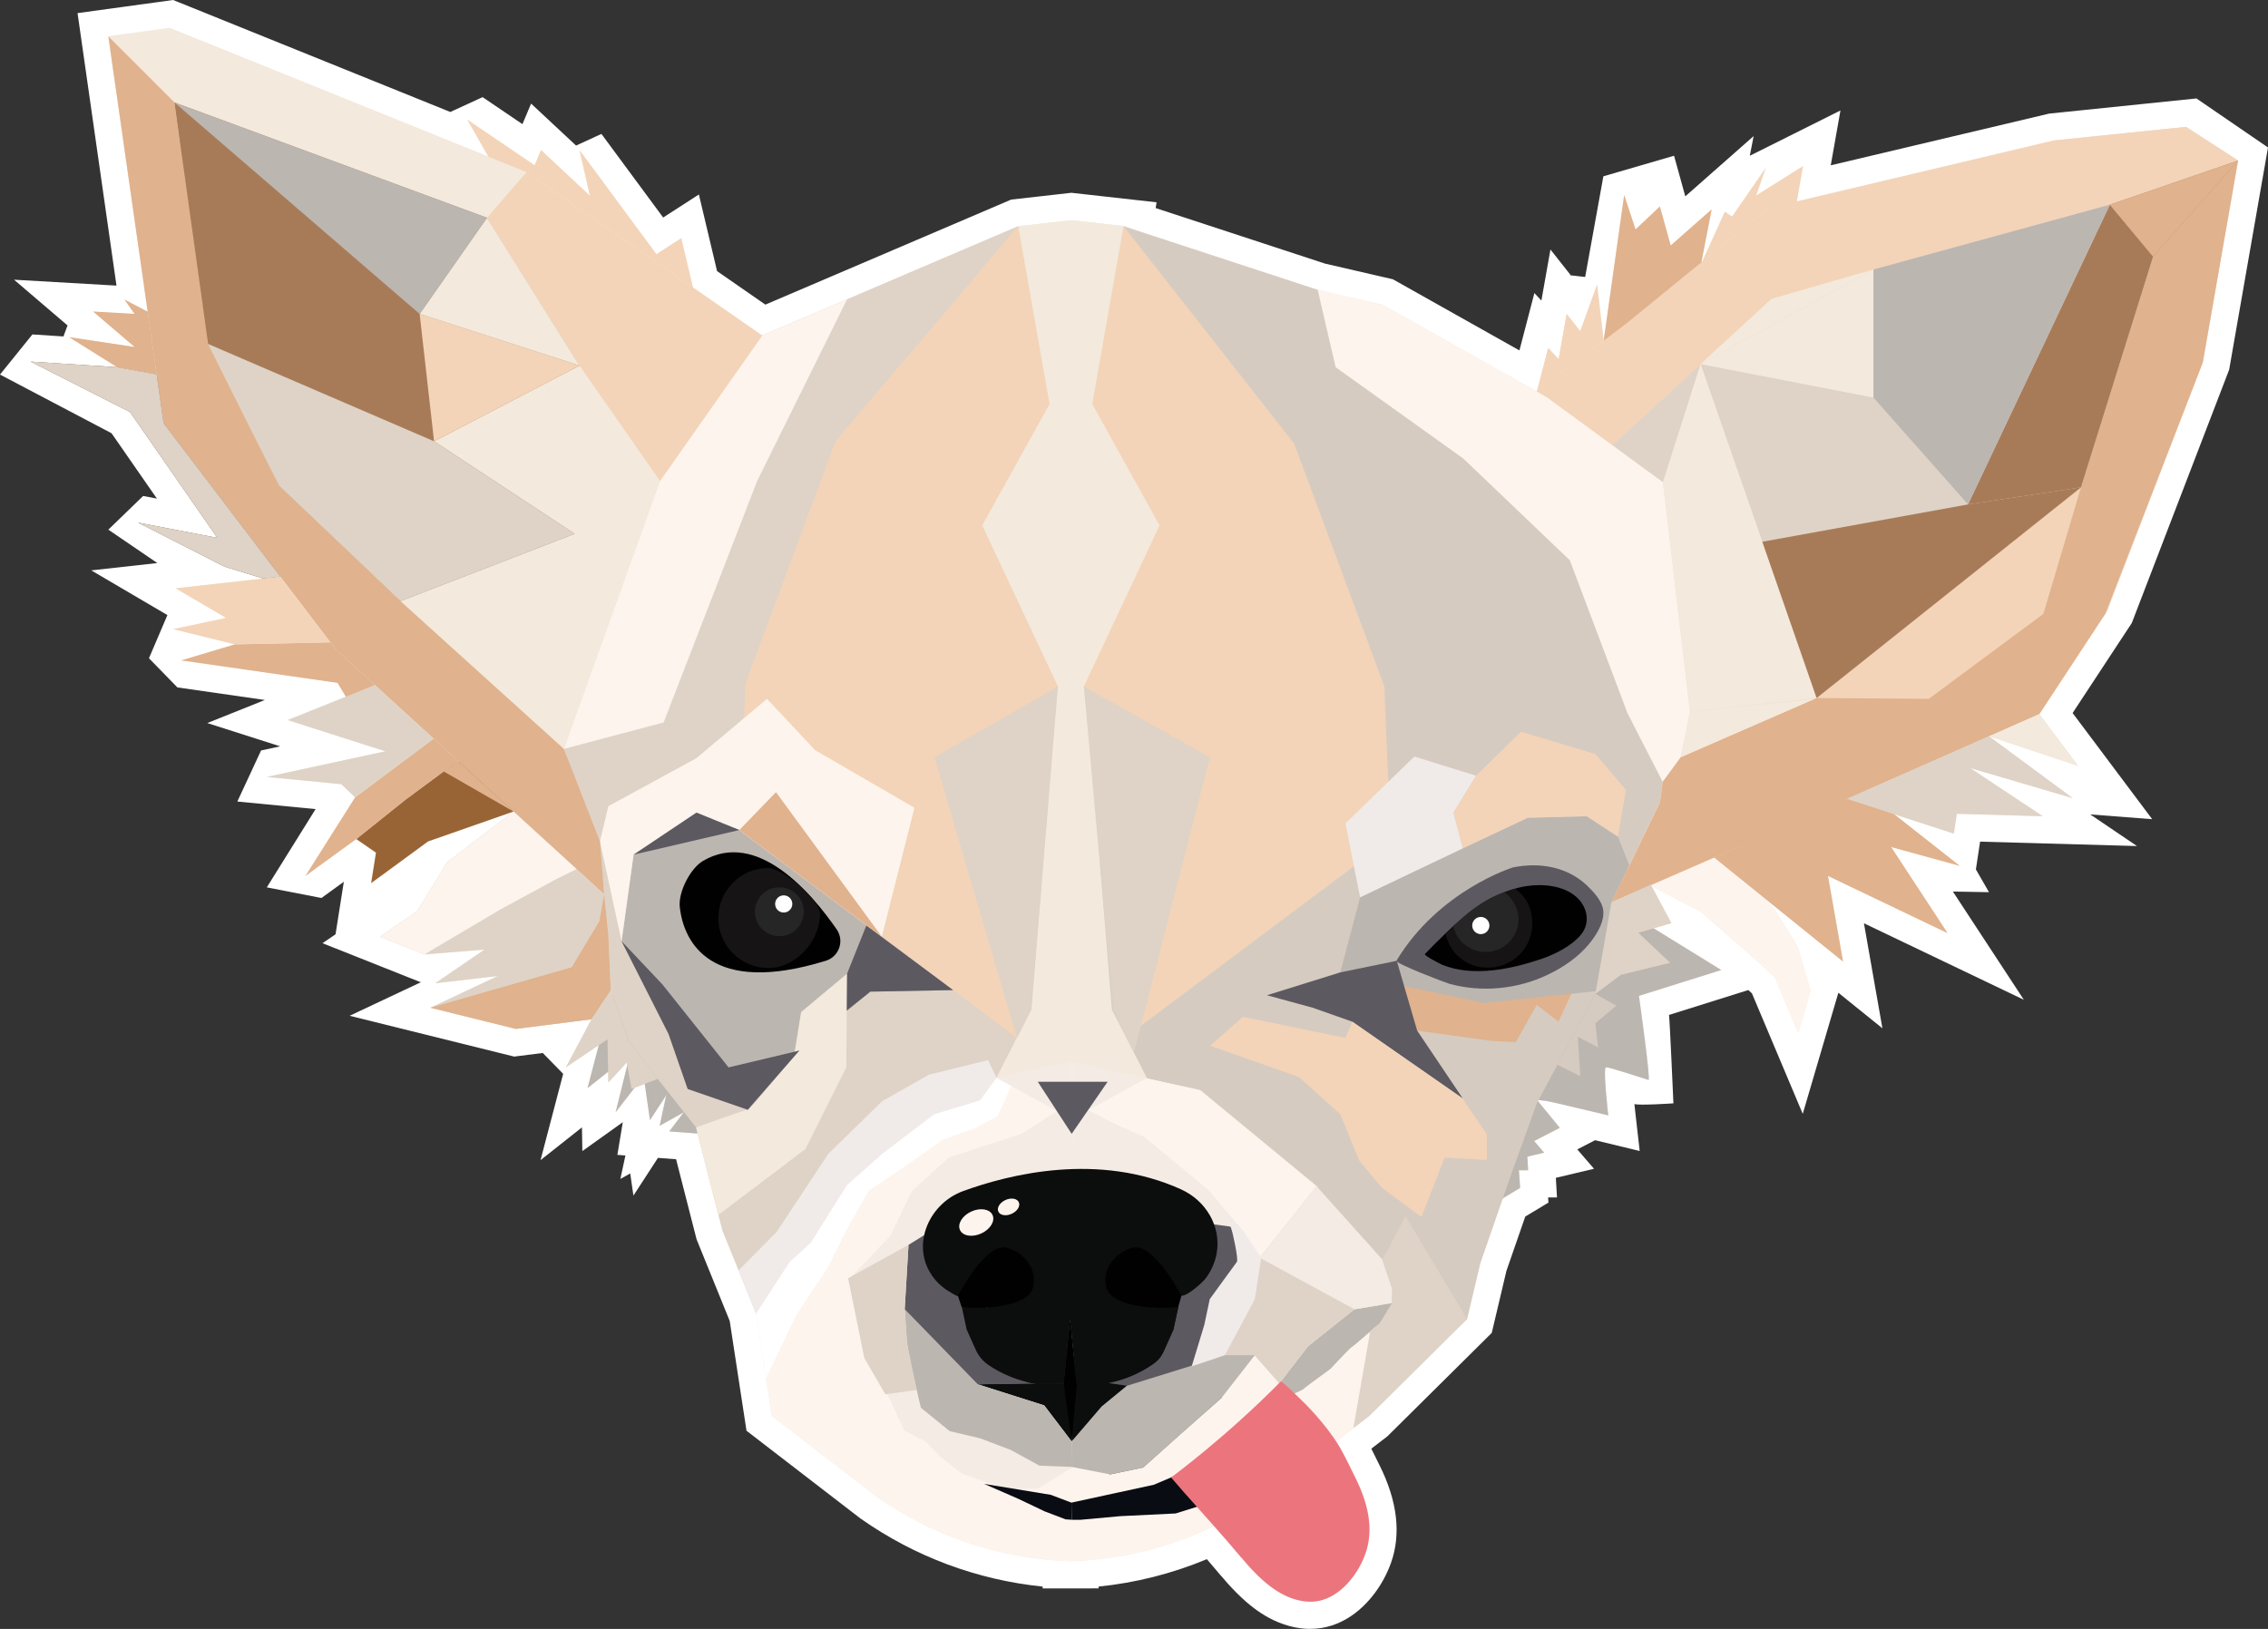 <svg xmlns="http://www.w3.org/2000/svg" id="a" viewBox="0 0 833.55 598.79"><rect x="0" y="0" width="833.55" height="598.79" fill="#333333" stroke="none"/><defs><style>.c{fill:#262626;}.d{fill:#bcb6b1;}.e{fill:#e0b28d;}.f{fill:#fff;}.g{fill:#090c12;}.h{fill:#705c53;}.i{fill:#f0ebe9;}.j{fill:#0c0d0d;}.k{fill:#d6cbc0;}.l{fill:#5c5960;}.m{fill:#fdf4ed;}.n,.o{fill:#f3d4b8;}.o{isolation:isolate;opacity:.5;}.p{fill:#161415;}.q{fill:#f3ebe4;}.r{fill:#ded3c6;}.s{fill:#ec747d;}.t{fill:#996435;}.u{fill:#f3e9dc;}.v{fill:#a87b58;}.w{fill:#010101;}</style></defs><polygon class="u" points="383.69 563.9 403.76 563.9 403.77 575.23 383.77 575.3 383.69 563.9"></polygon><polygon class="u" points="393.77 575.23 393.77 573.9 393.76 573.9 393.77 575.23"></polygon><path class="f" d="M481.56,598.79c-5,0-10.27-1.42-15.22-4.09-1.81-.98-3.57-2.12-5.27-3.39-2.24-1.67-4.47-3.64-6.82-6.01-1.12-1.13-2.17-2.28-3.07-3.26-.48-.53-.93-1.06-1.38-1.6-.33-.4-.67-.81-.87-1.01l-.3-.3-.27-.32c-.65-.76-1.29-1.53-1.94-2.29-.91-1.08-1.81-2.15-2.73-3.21-.05-.05-.09-.11-.14-.16-12.76,5.31-26.1,8.69-39.81,10.08v.66l-10.54,.02h-10v-.68c-24.05-2.44-47.02-11-66.89-24.99l-.17-.12-41.78-32.18-6.17-40.36-12.18-30.01-7.53-29.43-6.64-.5-.05,.03-8.99,13.83-1.18-8.14-3.62,2.02,1.86-8.63-2.96-.22,1.99-12.01-14.86,10.62-.15-8.72-15.22,12.05,8.32-31.73-7.5-7.67-10.5,1.33-60.48-15,26.38-12.42-.41,.03-35.94-14.29,4.79-3.28,3.05-19.31-8.23,5.97-20.08-3.91,17.93-28.77-28.76-2.78,8.72-18.77,7.01-1.52-26.78-8.56,21.17-8.48-32.15-4.62-10.45-10.72,6.78-15.87-27.98-16.43,24.27-2.7-18-12.27,12.79-12.39,5.06,.97-16.67-24.02L0,137.69l11.91-14.75,11.41,.74,1.5-4.05L5.16,102.82l37.65,2.17L28.5,4.82,63.63,0l101.87,41.16,11.87-5.45,14.64,9.93,3.18-7.56,16.53,15.43,9.32-4.28,22.69,30.73,13.13-8.47,6.68,28.17,17.75,12.32,26.12-11.16,64.22-27.45,22.13-2.5,31.31,3.5-.34,2.12,62.24,20.41,24.95,5.76,46.51,26.16,5.5-21.09,2.57,2.77,3.33-18.78,7.67,9.72,.07-.2,5.02,.58,6.69-37.01,25.98-7.56,4.13,14.93,10.24-9.03,.06-.13,.05,.03,14.77-13.02-1.41,7.23,33.32-16.65-3.57,20.16,80.29-19.01,54.11-5.57,26.3,18.02-14.27,81.68-35.78,93.12-21.76,33.1,29.25,39.03-22.78-1.76,17.19,11.63-57.66-1.62-1.55,10.2,4.82,8.38-13.28-.24,26.09,39.79-58.77-28.12,6.79,38.61-16.19-13.07-13.09,44.52-18.67-44.29-1.33-1.23-29.15,9.15c.29,2.14,1.62,32.5,1.62,32.5,0,0-12.52,.85-14.34,.26,.11,1.05,.22,2.08,.33,3.05l1.61,14.21s-15.55-3.77-16.39-3.97l-6.54,3.38,6.14,7.12-14.02,3.33,.42,7.22h-3.27l.13,1.88-8.52,5.14-6.92,19.94-5.4,22.83-38.35,38.01-5.91,4.54c.58,1.14,1.13,2.27,1.68,3.39,.43,.87,.85,1.74,1.29,2.61,6.62,13.23,8.05,25.34,4.26,35.99-1.93,5.4-4.98,10.42-8.83,14.53-3.81,4.06-8.11,6.9-12.81,8.45-2.56,.84-5.27,1.27-8.04,1.27Z"></path><path class="u" d="M803.42,46.65h0l-48.59,4.99-94.46,22.36,2.29-12.93-17.23,10.82,3.53-10.16-12.36,17.89-2.66-1.77-8.36,18.36-.28,.23,3.79-19.47-15.06,13.28-3.97-14.35-8.95,8.43-4.17-12.64-7.54,53.57-2.42-20.61-6.19,17.08-5-6.33-2.95,16.64-3.83-4.13-4.17,15.99-56.56-31.81-23.99-5.54-70.77-23.21,.03-.19-19.78-2.21-19.56,2.21-62.87,26.87-31.21,13.33-24.86-17.25,.56,.39-1.14-.79h0l-4.3-18.13-9.13,5.89-28.27-38.28,3.83,16.78-17.97-16.78-2.35,5.59-24.74-16.78,7.75,13.61,13.99,5.66L62.35,10.27l-22.53,3.09,14.46,101.22-8.57-4.48,3.76,5.3-15.24-.88,15.24,13.03-24.08-3.61,17.67,11.04,14.51,2.64h0l-14.51-2.64-31.8-2.06,36.52,18.55,32.09,46.24-29.15-5.6,31.8,16.2,14.16,4.34,6.37-.67-38.49,4.28,18.55,10.89-19.43,4.13,22.67,5.59-19.73,5.89,57.43,8.25,3.07,5.11-21.41,8.58,35.93,11.48-43.58,9.43,27.38,2.65,5.08,4.86-18.25,28.86,18.67-13.55,7.24,5.01-1.77,11.19,20.91-15.32,31.39-10.99-24.32,18.61-11.04,18-13.7,9.4,16.35,6.5,22.08-1.76-18.11,12.37,22.97-2.65-24.74,11.65,31.37,7.78,27.82-3.53-9.42,17.67,12.09-8.14-4.14,15.79,7.59-6.01,.07,3.95,6.77-7.36,.19,1.03-4.31,17.3,6.99-9.03,3.73-1.43,1.94,13.34,5.95-9.15-2.41,11.21,8.83-4.93-5.3,6.99,10.44,.79,9.14,35.73,12.37,30.47,5.74,37.56,38.43,29.6c20.48,14.42,44.66,22.67,69.68,23.76l1.45,.06v.02h.54v-.02l1.45-.06c17.77-.78,35.11-5.18,51.01-12.82,1.69,1.91,3.38,3.82,5.04,5.74,1.6,1.84,3.15,3.72,4.73,5.57,.93,.92,1.7,1.99,2.61,2.99s1.83,2,2.78,2.96c1.79,1.81,3.67,3.52,5.71,5.04,1.28,.96,2.62,1.83,4.02,2.59,4.66,2.52,10.21,3.82,15.37,2.12,3.34-1.1,6.25-3.24,8.64-5.79,2.97-3.17,5.25-6.96,6.71-11.05,3.39-9.52,.58-19.44-3.78-28.16-2.22-4.44-4.27-8.95-6.97-13.13l6.33-4.87,5.93-4.56,35.87-35.55,4.86-20.54,8.27-23.84,6.38-3.85-.45-6.47h3.39l-.29-5.01,6.18-1.47-3.68-4.27,9.42-4.86-8.02-9.8,.22-.42c.67,.08,1.76,.22,2.86,.36,1.77,.22,22.75,5.3,22.75,5.3,0,0-1.98-17.45-.88-17.67,1.1-.22,14.79,4.42,15.68,4.64,.89,.22-3.53-30.92-3.53-30.92l30.26-9.5-24.85-15.33,6.52-1.9-7.42-13.92,1.68,1.11,16.56,8.61,19.22,16.79,7.95,7.36,8.61,20.43,4.56-15.5-4.71-16.19-8.39-13.66-4.28-4.56,29.31,23.66-5.54-31.49,43.97,21.04-20.76-31.66,25.23,6.92-24.13-18.98,21.94,7.13,1.11-7.29,31.58,.89-26.72-17.73,37.76,11.1-30.79-22.75,32.8,10.91-14.3-19.08,25.03-38.07,35.04-91.21,12.96-74.2-19.14-12.37ZM121.43,236.13l-12.69-16.68,14.57,19.15-1.88-2.47ZM217.62,106.54l-8.03,6.1,8.14-6.19,10.3-8.41,2.54-2.07-12.95,10.57Zm374.56,225.38v-.08l.08-.14h0l-.08,.22Zm.09-.22h-.01v0Z"></path><g id="b"><path class="d" d="M592.27,331.69l40.34,24.89-30.26,9.5s4.42,31.14,3.53,30.92-14.58-4.86-15.68-4.64,.88,17.67,.88,17.67c0,0-20.98-5.08-22.75-5.3s-3.51-.44-3.51-.44l27.44-72.59h0Z"></path><polygon class="d" points="564.83 404.28 573.27 414.59 563.85 419.45 567.53 423.72 561.35 425.19 561.64 430.2 558.25 430.2 558.7 436.67 549.42 442.27 564.83 404.28"></polygon><polyline class="d" points="236.54 395.6 238.89 411.79 246.55 400.01 237.42 374.1 225.64 362.91 215.92 400.01 231.53 387.64 226.23 408.92"></polyline><polygon class="d" points="245.66 398.83 242.43 413.85 251.26 408.92 245.96 415.91 257.74 416.8 265.1 421.21 264.51 405.61 245.66 398.83"></polygon><polyline class="o" points="564.83 143.9 597.57 119.08 649.69 76.53 754.82 51.64 803.41 46.64 822.55 59.01 809.59 133.21 774.55 224.42 749.52 262.49 592.27 331.69"></polyline><polygon class="r" points="374.2 83.15 280.12 123.35 242.57 176.8 207.24 275.3 220.49 313.29 223.58 343.77 224.46 364.09 231.09 382.64 240.81 395.45 255.82 414.44 265.54 452.43 277.91 482.91 303.09 436.09 345.93 400.75 366.24 396.26 379.06 371.15 388.78 252.33 360.95 193.14 385.69 148.53 374.2 83.15"></polygon><polygon class="k" points="412.93 83.15 507.01 123.35 544.56 176.8 579.9 275.3 566.65 313.29 563.55 343.77 562.67 364.09 556.05 382.64 546.33 395.45 531.31 414.44 521.59 452.43 509.22 482.91 484.05 436.09 441.2 400.75 420.9 396.26 408.07 371.15 398.35 252.33 426.18 193.14 401.44 148.53 412.93 83.15"></polygon><polyline class="d" points="271.28 303.72 232.86 314.17 228.44 345.98 245.66 379.99 267.75 392.36 293.81 386.17 319.87 364.53 350.3 363.96"></polyline><polygon class="u" points="393.76 573.9 393.77 575.23 393.77 573.9 393.76 573.9"></polygon><g><path class="m" d="M483.88,436.09l-42.85-35.34-47.16-10.43v-.17l-.39,.09-.39-.09v.17l-47.16,10.43-42.85,35.34-25.18,46.82,5.74,37.55,38.43,29.6h0c20.48,14.42,44.66,22.67,69.68,23.76l1.45,.06v.02h.54v-.02l1.45-.06c25.02-1.1,49.21-9.34,69.68-23.76h0l38.43-29.6,8.65-43.23-28.09-41.14h.02Z"></path><polygon class="m" points="393.21 573.9 393.2 575.23 393.2 573.9 393.21 573.9"></polygon></g><polygon class="u" points="398.97 252.33 426.79 193.14 402.06 148.53 413.54 83.15 393.76 80.94 374.2 83.15 385.69 148.53 360.95 193.14 388.78 252.33 379.06 371.15 366.24 396.26 393.87 390.15 421.51 396.26 408.68 371.15 398.97 252.33"></polygon><polygon class="u" points="280.12 123.35 193.54 63.28 62.35 10.27 39.82 13.36 60.14 155.6 123.31 238.6 222.06 328.77 220.49 313.29 207.24 275.3 242.57 176.8 280.12 123.35"></polygon><path class="v" d="M212.98,134.39l-34.01-54.33L64.12,37.66s11.04,88.34,12.37,88.79,26.06,52.12,26.06,52.12l44.61,42.4,64.05-24.74-51.68-34.01,53.45-27.83h0Z"></path><polygon class="n" points="374.2 83.15 307.06 162.22 273.93 251.45 271.73 305.12 373.76 381.54 388.78 252.33 360.95 193.14 385.69 148.53 374.2 83.15"></polygon><polygon class="n" points="412.93 83.15 480.07 162.22 513.2 251.45 515.41 305.12 413.92 381.13 398.35 252.33 426.18 193.14 401.44 148.53 412.93 83.15"></polygon><polygon class="r" points="388.78 252.33 343.43 278.39 373.76 381.54 379.06 371.15 388.78 252.33"></polygon><polygon class="r" points="398.35 252.33 444.7 278.39 416.75 386.95 409.07 371.15 398.35 252.33"></polygon><polyline class="n" points="154.23 115.4 159.53 162.22 212.98 134.39 154.23 115.4"></polyline><polyline class="v" points="154.23 115.4 76.49 126.44 64.12 37.66 154.23 115.4"></polyline><polyline class="m" points="280.12 123.35 311.33 110.01 278.28 176.8 243.9 265.58 207.24 275.3 242.57 176.8 280.12 123.35"></polyline><polygon class="k" points="412.93 83.15 503.85 112.97 563.92 146.76 606.77 178.12 616.71 262.49 610.08 294.96 592.19 331.84 586.89 364.31 564.81 405.61 555.09 432.55 544.05 464.36 539.19 484.9 498.9 521.34 507.17 479.89 510.99 306 508.78 252.33 475.65 163.1 412.93 83.15"></polygon><polygon class="m" points="508.27 112.09 484.28 106.55 490.88 134.98 537.79 168.55 576.95 205.95 598.16 262.2 614.5 294.07 621.13 261.61 611.19 177.24 568.34 145.88 508.27 112.09"></polygon><polygon class="e" points="513.35 353.19 520.86 378.88 548.24 382.64 557.08 383.08 564.81 369.39 572.76 375.57 581.37 357 587.33 340.8 551.36 358.12 513.35 353.19"></polygon><polygon class="d" points="492.59 357.45 499.87 329.85 519.53 320.36 561.49 300.61 583.17 300.04 594.62 307.55 598.84 318.13 592.19 331.84 586.89 364.31 545.37 368.72 492.59 357.45"></polygon><path class="w" d="M303.52,353.17c4.87-1.5,6.89-7.32,4-11.51-9.23-13.35-29.24-36.93-49.17-25.18-4.59,2.71-9.13,11.4-8.51,16.97,1.44,13.02,11.43,32.77,53.69,19.72h-.01Z"></path><polygon class="l" points="513.35 353.19 492.59 357.45 465.64 365.85 482.43 370.44 497 375.57 537.64 403.84 520.86 378.88 513.35 353.19"></polygon><path class="l" d="M513.24,353.15c-.61,1.02,18.35,8.21,19.54,8.53,11.99,3.21,24.87,1.96,36.06-3.37,5.69-2.71,11.21-6.46,15.23-11.37,2.78-3.39,6.3-8.91,4.89-13.6-.85-2.83-3.46-5.68-5.55-7.69-7.33-7.07-17.57-8.75-27.33-6.8,0,0-27.24,8.39-42.85,34.31h.01Z"></path><path class="w" d="M583.08,336.43c-.34-2.43-1.61-4.78-3.6-6.6-4.75-4.35-12.61-5.06-18.68-4.07-14.71,2.41-27.16,14.65-37.11,24.95-.48,.5,5.67,3.66,6.37,3.94,11.33,4.64,25.54,1.59,36.73-2.25,4.85-1.67,10.83-4.71,14.17-8.71,1.84-2.2,2.47-4.77,2.12-7.26Z"></path><path class="p" d="M556.8,326.66c-12.96,3.69-20.43,11.84-25.54,16.48,1.5,7.41,7.84,12.58,15.69,12.58,8.96,0,16.22-7.26,16.22-16.22,0-5.47-2.23-9.89-6.38-12.83h.01Z"></path><path class="c" d="M552.86,327.98c-8.35,2.8-14.97,8.96-18.69,12.45,1.11,5.52,6.02,9.52,11.86,9.52,6.67,0,12.07-5.41,12.07-12.07,0-4.07-2.17-7.71-5.25-9.9h.01Z"></path><polygon class="i" points="499.87 329.85 494.5 302.69 519.82 278.1 542.5 285.17 534.2 298.71 537.64 311.84 499.87 329.85"></polygon><polygon class="n" points="537.64 311.84 534.2 298.71 542.5 285.17 558.99 268.97 586.38 277.21 597.57 290.4 594.62 307.55 583.17 300.04 561.49 300.61 537.64 311.84"></polygon><polygon class="l" points="393.77 528.13 400.27 539.23 408 541.99 420.14 539.45 434.06 526.97 448.97 513.83 448.19 507.2 461.11 498.26 450.07 498.26 460.78 477.61 462.99 462.37 456.7 452.87 442.45 446.58 393.7 502.34 393.77 528.13"></polygon><polygon class="m" points="324.09 344.33 336.07 296.94 299.55 275.74 281.89 256.9 255.97 278.69 223.58 296.36 220.49 309.31 228.44 345.98 232.86 314.17 255.97 298.71 271.73 305.12 324.09 344.33"></polygon><polygon class="q" points="388.12 408.26 366.24 396.26 393.87 390.15 393.87 408.92 388.12 408.26"></polygon><path class="q" d="M388.82,408.26l-13.33,8.54-26.8,8.69-13.55,12.37-7.95,16.49-14.8,15.53,5.67,13.77s.15,7.8,.59,8.1,8.39,6.48,8.39,6.48l-4.42,8.1,4.56,8.25s5.15,11.63,5.6,11.63,7.36,3.68,7.36,3.68l5.01,5.15,8.25,6.63,16.49,5.74,11.48-.15,13.07-8.02,.12-130.31-5.75-.66h0Z"></path><polygon class="q" points="399.63 408.26 421.51 396.26 393.87 390.15 393.87 408.92 399.63 408.26"></polygon><polygon class="j" points="359.33 508.87 383.78 516.63 393.87 529.88 392.76 508.05 359.33 508.87"></polygon><polygon class="d" points="393.76 539.23 382.05 538.79 371.55 533.04 360.29 528.74 349.03 526.09 338.43 517.47 335 502.67 333.35 493.73 332.5 481.29 359.33 508.87 383.78 516.63 393.87 529.88 393.76 539.23"></polygon><path class="u" d="M311.33,357.9l-.29,34.45-15.02,30.04-31.97,24.19-8.22-32.14s17.82-6.48,18.99-6.48,17.08-20.32,17.08-20.32l2.52-15.61,16.91-14.13h0Z"></path><polygon class="n" points="280.12 123.35 242.57 176.8 212.98 134.39 178.97 80.06 193.54 63.28 280.12 123.35"></polygon><polygon class="r" points="211.21 196.23 147.16 220.97 102.55 178.56 76.49 126.44 159.53 162.22 211.21 196.23"></polygon><polygon class="u" points="178.97 80.06 154.23 115.4 212.98 134.39 178.97 80.06"></polygon><polygon class="d" points="178.97 80.06 154.23 115.4 64.12 37.66 178.97 80.06"></polygon><polyline class="e" points="271.73 305.12 285.2 291.2 324.09 344.33 271.73 305.12"></polyline><polygon class="q" points="400.33 408.26 410.24 413.41 420.4 417.83 444.11 437.41 450.44 444.92 431 451.55 398.17 436.09 394.47 429.9 394.57 408.92 400.33 408.26"></polygon><polygon class="l" points="349.03 448.23 333.9 457.62 332.5 481.29 359.33 508.87 393.21 508.53 393.76 486.77 349.03 448.23"></polygon><path class="d" d="M470.17,508.53l10.6-13.69,17.01-13.55,13.82-2.29-3.66,6.67s-10.93,9.61-11.26,9.61-7.73,7.95-7.73,7.95c0,0-9.72,7.07-9.94,7.4s-3.42,1.66-3.42,1.66l-5.41-3.75"></path><polygon class="i" points="363.15 389.71 341.52 395.01 324.31 404.72 304.41 424.16 285.42 452.87 271.45 466.98 277.91 482.91 290.28 463.91 298.01 456.85 311.33 435.64 324.31 424.16 343.43 409.58 360.07 404.72 366.24 396.26 363.15 389.71"></polygon><polygon class="f" points="366.24 396.26 360.26 404.46 343.27 409.71 324.21 424.21 311.33 435.64 298.01 456.85 290.28 463.91 277.91 482.91 281.52 506.54 292.78 483.2 304.12 466.12 311.04 452.28 319.28 437.71 334.16 427.69 346.52 418.86 358.45 414.74 366.55 410.32 371.71 399.26 366.24 396.26"></polygon><path class="p" d="M301.39,335.82c0,10.15-8.84,20.03-18.99,20.03s-18.39-8.23-18.39-18.39,8.23-18.39,18.39-18.39c5.08,0,18.99,11.67,18.99,16.74h0Z"></path><circle class="c" cx="286.43" cy="335.15" r="8.99"></circle><circle class="f" cx="288.04" cy="332.29" r="3.16"></circle><polygon class="l" points="228.44 345.98 245.66 379.99 252.73 400.31 274.82 407.96 293.81 386.17 267.75 392.36 243.46 361.88 228.44 345.98"></polygon><polygon class="l" points="318.4 340.23 311.33 357.9 311.22 371.45 319.87 364.53 350.3 363.96 318.4 340.23"></polygon><polygon class="e" points="207.24 275.3 147.16 220.97 102.55 178.56 76.49 126.44 64.12 37.66 39.82 13.36 60.14 155.6 123.31 238.6 222.06 328.77 220.49 309.31 207.24 275.3"></polygon><polygon class="l" points="271.73 305.12 255.97 298.71 232.86 314.17 271.73 305.12"></polygon><path class="g" d="M393.77,552.37l30.29-6.57,21.48-9.11,10.9-10.79,6.77-6.99,3.98-6.07,2.98-4.31,4.83,4.18,1.69,6.5-1.1,5.41-2.28,8.21-2.91,6.74s-3.09,1.77-3.64,1.88-15.9,7.51-16.23,7.51-6.85,3.75-6.85,3.75l-11.6,3.64-20.32,.99-14.58,1.33h-3.3l-.1-6.3h0Z"></path><polygon class="g" points="393.77 552.37 386.2 549.5 361.69 545.48 374.35 551.01 383.92 555.57 391.65 558.52 393.87 558.66 393.77 552.37"></polygon><polygon class="j" points="393.77 506.43 414.18 509.41 404.9 517.03 393.87 529.88 393.77 506.43"></polygon><polygon class="d" points="450.07 498.26 461.11 498.26 448.97 513.83 420.14 539.45 408 541.99 393.76 539.23 393.87 529.88 404.9 517.03 414.18 509.41 450.07 498.26"></polygon><polygon class="r" points="470.17 508.53 461.11 498.26 450.07 498.26 460.78 477.61 462.99 462.37 483.88 436.09 508.05 463.03 507.85 479.62 497.78 481.29 480.77 494.83 470.17 508.53"></polygon><polygon class="q" points="483.88 436.09 462.99 462.37 497.78 481.29 511.59 479 511.7 473.85 508.05 463.03 483.88 436.09"></polygon><polygon class="r" points="188.71 298.32 164.39 316.93 153.35 334.93 139.65 344.33 156 350.83 178.08 349.07 159.97 361.44 182.94 358.79 158.2 370.44 189.57 378.22 217.39 374.69 224.46 364.09 223.58 343.77 222.06 328.77 188.71 298.32"></polygon><polyline class="n" points="254.68 105.7 250.38 87.57 241.25 93.46 212.98 55.18 216.81 71.96 198.84 55.18 196.49 60.77 171.75 43.99 179.5 57.6 193.54 63.28 255.82 106.49"></polyline><polygon class="h" points="57.58 137.62 43.06 134.98 11.26 132.92 47.78 151.47 79.87 197.71 50.72 192.11 82.52 208.31 96.68 212.65 103.05 211.98 60.14 155.6 57.58 137.62"></polygon><polygon class="e" points="222.06 328.77 223.58 343.77 224.46 364.09 217.39 374.69 189.57 378.22 158.2 370.44 210.11 355.58 220.27 338.69 222.06 328.77"></polygon><polygon class="m" points="188.71 298.32 164.39 316.93 153.35 334.93 139.65 344.33 156 350.83 183.6 334.49 204.73 323.01 211.91 319.5 188.71 298.32"></polygon><polygon class="t" points="188.71 298.32 157.32 309.31 136.41 324.63 138.18 313.44 130.94 308.43 149.04 293.96 163.06 283.58 168.64 279.99 188.71 298.32"></polygon><polygon class="e" points="168.64 279.99 163.06 283.58 149.04 293.96 130.94 308.43 112.27 321.98 130.52 293.12 159.38 271.53 168.64 279.99"></polygon><polygon class="e" points="163.06 283.58 188.71 298.32 168.64 279.99 163.06 283.58"></polygon><polygon class="r" points="159.38 271.53 130.52 293.12 125.44 288.26 98.06 285.61 141.64 276.18 105.71 264.7 137.8 251.83 159.38 271.53"></polygon><polygon class="e" points="137.8 251.83 127.13 256.14 124.05 251.01 66.62 242.76 86.35 236.87 121.43 236.13 123.31 238.6 137.8 251.83"></polygon><polygon class="n" points="121.43 236.13 86.35 236.87 63.68 231.28 83.11 227.15 64.56 216.26 103.05 211.98 121.43 236.13"></polygon><polygon class="r" points="103.05 211.98 96.68 212.65 82.52 208.31 50.72 192.11 79.87 197.71 47.78 151.47 11.26 132.92 43.06 134.98 57.58 137.62 60.14 155.6 103.05 211.98"></polygon><polygon class="e" points="57.58 137.62 43.06 134.98 25.39 123.94 49.47 127.55 34.23 114.52 49.47 115.4 45.71 110.1 54.29 114.59 57.58 137.62"></polygon><polygon class="r" points="333.9 457.62 311.7 469.88 317.66 499.25 325.37 512.52 336.92 510.95 333.35 493.73 332.5 481.29 333.9 457.62"></polygon><polygon class="m" points="614.5 294.07 652.34 334.38 660.73 348.04 665.44 364.23 660.88 379.73 652.27 359.3 644.32 351.94 625.1 335.15 608.54 326.54 598.11 319.64 610.08 294.96 611.07 287.39 614.5 294.07"></polygon><circle class="f" cx="544.24" cy="340.23" r="3.16"></circle><polygon class="l" points="393.87 416.8 381.42 397.66 407.08 397.66 393.87 416.8"></polygon><polyline class="q" points="452.28 450.92 450.44 444.92 444.64 446.9 445.91 450.05 452.3 450.92"></polyline><polygon class="e" points="822.55 59.01 791.33 94.34 764.83 179.15 667.65 256.6 617.71 278.36 614.94 294.07 637.81 311.84 749.52 262.49 773.79 225.57 809.59 133.21 822.55 59.01"></polygon><polygon class="r" points="667.65 256.6 764.83 179.15 791.33 94.34 775.43 75.24 688.56 99.06 625.01 133.85 667.65 256.6"></polygon><polygon class="n" points="764.83 179.15 750.99 225.68 708.88 256.9 667.65 256.6 764.83 179.15"></polygon><polygon class="n" points="564.83 143.9 597.98 118.74 649.4 76.76 755.07 51.62 803.41 46.64 822.55 59.01 774.94 75.37 688.56 99.06 651.05 109.88 592.63 163.66 568.64 146.1 564.83 143.9"></polygon><polygon class="v" points="822.55 59.01 775.43 75.24 791.33 94.34 822.55 59.01"></polygon><polygon class="u" points="688.56 99.06 625.01 133.85 651.05 109.88 688.56 99.06"></polygon><polygon class="r" points="625.01 133.85 592.63 163.66 611.19 177.24 625.01 133.85"></polygon><polygon class="u" points="621.13 261.61 667.06 256.86 617.71 278.36 621.13 261.61"></polygon><polygon class="n" points="537.39 403.66 497 375.57 494.53 381.54 456.81 373.8 444.75 384.4 477.35 395.89 492.59 409.58 499.65 426.81 508.05 436.75 522.4 447.35 530.98 425.53 546.44 426.41 546.44 416.92 537.39 403.66"></polygon><polygon class="u" points="625.01 133.85 611.19 177.24 621.13 261.61 667.65 256.6 625.01 133.85"></polygon><polygon class="u" points="625.01 133.85 688.56 146.17 688.56 99.06 625.01 133.85"></polygon><polygon class="v" points="775.43 75.24 723.31 185.42 764.83 179.15 791.33 94.34 775.43 75.24"></polygon><polygon class="d" points="775.43 75.24 688.56 99.06 688.56 146.17 723.31 185.42 775.43 75.24"></polygon><polygon class="v" points="764.83 179.15 667.65 256.6 647.7 199.15 723.31 185.42 764.83 179.15"></polygon><polygon class="e" points="791.33 94.34 775.43 75.24 822.55 59.01 791.33 94.34"></polygon><polygon class="u" points="749.52 262.49 763.82 281.57 731.02 270.66 749.52 262.49"></polygon><polygon class="e" points="589.39 125.26 596.93 71.69 601.1 84.33 610.05 75.9 614.02 90.25 629.08 76.97 625.29 96.45 608.39 110.24 598.09 118.65 589.39 125.26"></polygon><path class="s" d="M430.41,543.11s19.99-14.63,40.31-35.28c.36-.37,9.27,8.49,9.79,9.03,3.52,3.68,6.82,7.58,9.72,11.76,3.13,4.52,5.35,9.5,7.8,14.39,4.36,8.72,7.17,18.64,3.78,28.16-1.46,4.09-3.74,7.88-6.71,11.05-2.39,2.55-5.3,4.69-8.64,5.79-5.16,1.7-10.71,.4-15.37-2.12-1.4-.76-2.74-1.63-4.02-2.59-2.04-1.52-3.92-3.23-5.71-5.04-.95-.96-1.87-1.96-2.78-2.96s-1.68-2.07-2.61-2.99c-1.58-1.85-3.13-3.73-4.73-5.57-5.44-6.28-11.05-12.42-16.54-18.66-.27-.31-4.27-4.98-4.3-4.96h0Z"></path><polyline class="e" points="685.28 290.76 720.27 318.29 695.04 311.37 715.8 343.03 671.83 321.99 677.37 353.48 629.96 315.21 678.72 293.64"></polyline><polygon class="e" points="637.81 311.84 592.27 331.69 610.08 294.96 611.07 287.39 617.71 278.36 637.81 311.84"></polygon><polygon class="r" points="731.02 270.66 761.81 293.41 724.05 282.31 750.77 300.04 719.19 299.15 718.08 306.44 678.72 293.64 731.02 270.66"></polygon><polygon class="r" points="606.72 325.17 614.28 339.35 602.13 342.88 613.84 353.93 595.73 358.34 586.33 365.35 592.27 331.69 606.72 325.17"></polygon><polygon class="r" points="516.58 447.13 508.05 463.03 511.7 473.85 511.59 479 507.1 486.4 503.57 489.48 497.39 525.02 503.32 520.45 539.19 484.9 516.58 447.13"></polygon><path class="j" d="M392.28,494.69l-12.76,2.36-6.29,2.1h0c-1.66,4.01,.99,8.45,5.5,9.2l2.33,.39,9.83-.13,1.39-13.91h0Z"></path><path class="j" d="M394.47,494.94l23.61-.39,11.33-15.09,3.62,.92-1.82,8.4-3.85,8.59c-.68,1.51-1.76,2.8-3.13,3.73h0c-5.61,3.82-12.06,6.42-18.87,7.63h0l-9.83-.13-1.07-13.65h.01Z"></path><polyline class="w" points="393.21 485.3 390.89 508.36 393.87 529.88 395.76 508.73 393.49 486.55"></polyline><path class="i" d="M450.44,444.92l2.45,7.96s2.43,10.05,1.66,11.04c-.77,.99-9.94,13.66-9.94,13.66l-1.99,9.42-4.63,15.25,12.14-3.99,11.06-20.69,2.34-15.28-6.48-9.68-6.61-7.7h0Z"></path><path class="j" d="M434.15,437.26v-.02c-30.37-13.79-63.09-5.63-80.19,.61-13.04,4.76-19.73,21.02-10.42,32.38,1.06,1.29,2.27,2.45,3.62,3.43,.51,.37,4.75,3.23,5.35,2.82l3.87-4.37,6.57-4.2,.56-4.07,4.47-4.46,5.17,3.81,2.66,5.25,.17,1.4h0l.67,5.8-7.69,3.15-3.58,.58-2.7,1.39-3.07-3.54-3.21-.39-2.93,3.54,1.82,8.4,3.35,7.46c1.01,2.25,2.62,4.17,4.66,5.56,5.17,3.51,11.12,5.89,17.4,6.88,.24,.04,.39,.06,.44,.06,.42,0,9.83-.13,9.83-.13l2.32-23.3,2.32,23.3s9.41,.13,9.83,.13c.04,0,.2-.02,.44-.06,6.29-.99,12.24-3.37,17.4-6.88,2.04-1.39,3.65-3.31,4.66-5.56l3.35-7.46,1.82-8.4-2.93-3.54-3.21,.39-3.07,3.54-1.57-4.25-4.72,2.28-7.69-3.15,.84-7.22,.23-.45h.01l2.41-4.77,5.17-3.81,4.47,4.46,.56,4.07,6.57,4.2,3.46,4.02c1.87,1.27,8.25-4.68,9.22-5.9,2.18-2.76,3.69-6.06,4.3-9.53,1.73-9.92-4-19.36-13-23.45h-.01Z"></path><ellipse class="m" cx="358.8" cy="449.39" rx="6.59" ry="4.43" transform="translate(-155.09 191.32) rotate(-24.73)"></ellipse><ellipse class="m" cx="370.68" cy="443.66" rx="4.14" ry="2.78" transform="translate(-151.61 195.76) rotate(-24.73)"></ellipse><polygon class="n" points="589.39 125.26 586.97 104.65 580.78 121.73 575.78 115.4 572.83 132.04 569 127.91 564.83 143.9 589.39 125.26"></polygon><polygon class="r" points="224.46 364.09 217.39 374.69 207.97 392.36 223.28 382.05 223.58 397.95 230.35 390.59 232.12 400.31 241.73 396.62 231.09 382.64 224.46 364.09"></polygon><polygon class="k" points="586.33 365.35 594.03 369.68 586.33 376.16 587.33 384.99 579.9 381.13 580.78 395.6 572.4 391.4 586.33 365.35"></polygon><path class="w" d="M352.06,476.31s10.36-20.05,18.24-17.62,11.41,10.09,8.98,15.61-16.46,7.37-25.9,6.08l-1.32-4.06h0Z"></path><path class="w" d="M434.21,476.31s-10.36-20.05-18.24-17.62-11.41,10.09-8.98,15.61,16.61,7.37,26.05,6.08l1.17-4.06h0Z"></path><polygon class="n" points="645.42 71.89 648.95 61.73 636.59 79.62 633.93 77.85 625.57 96.22 649.69 76.53 659.7 77.72 662.65 61.07 645.42 71.89"></polygon></g></svg>